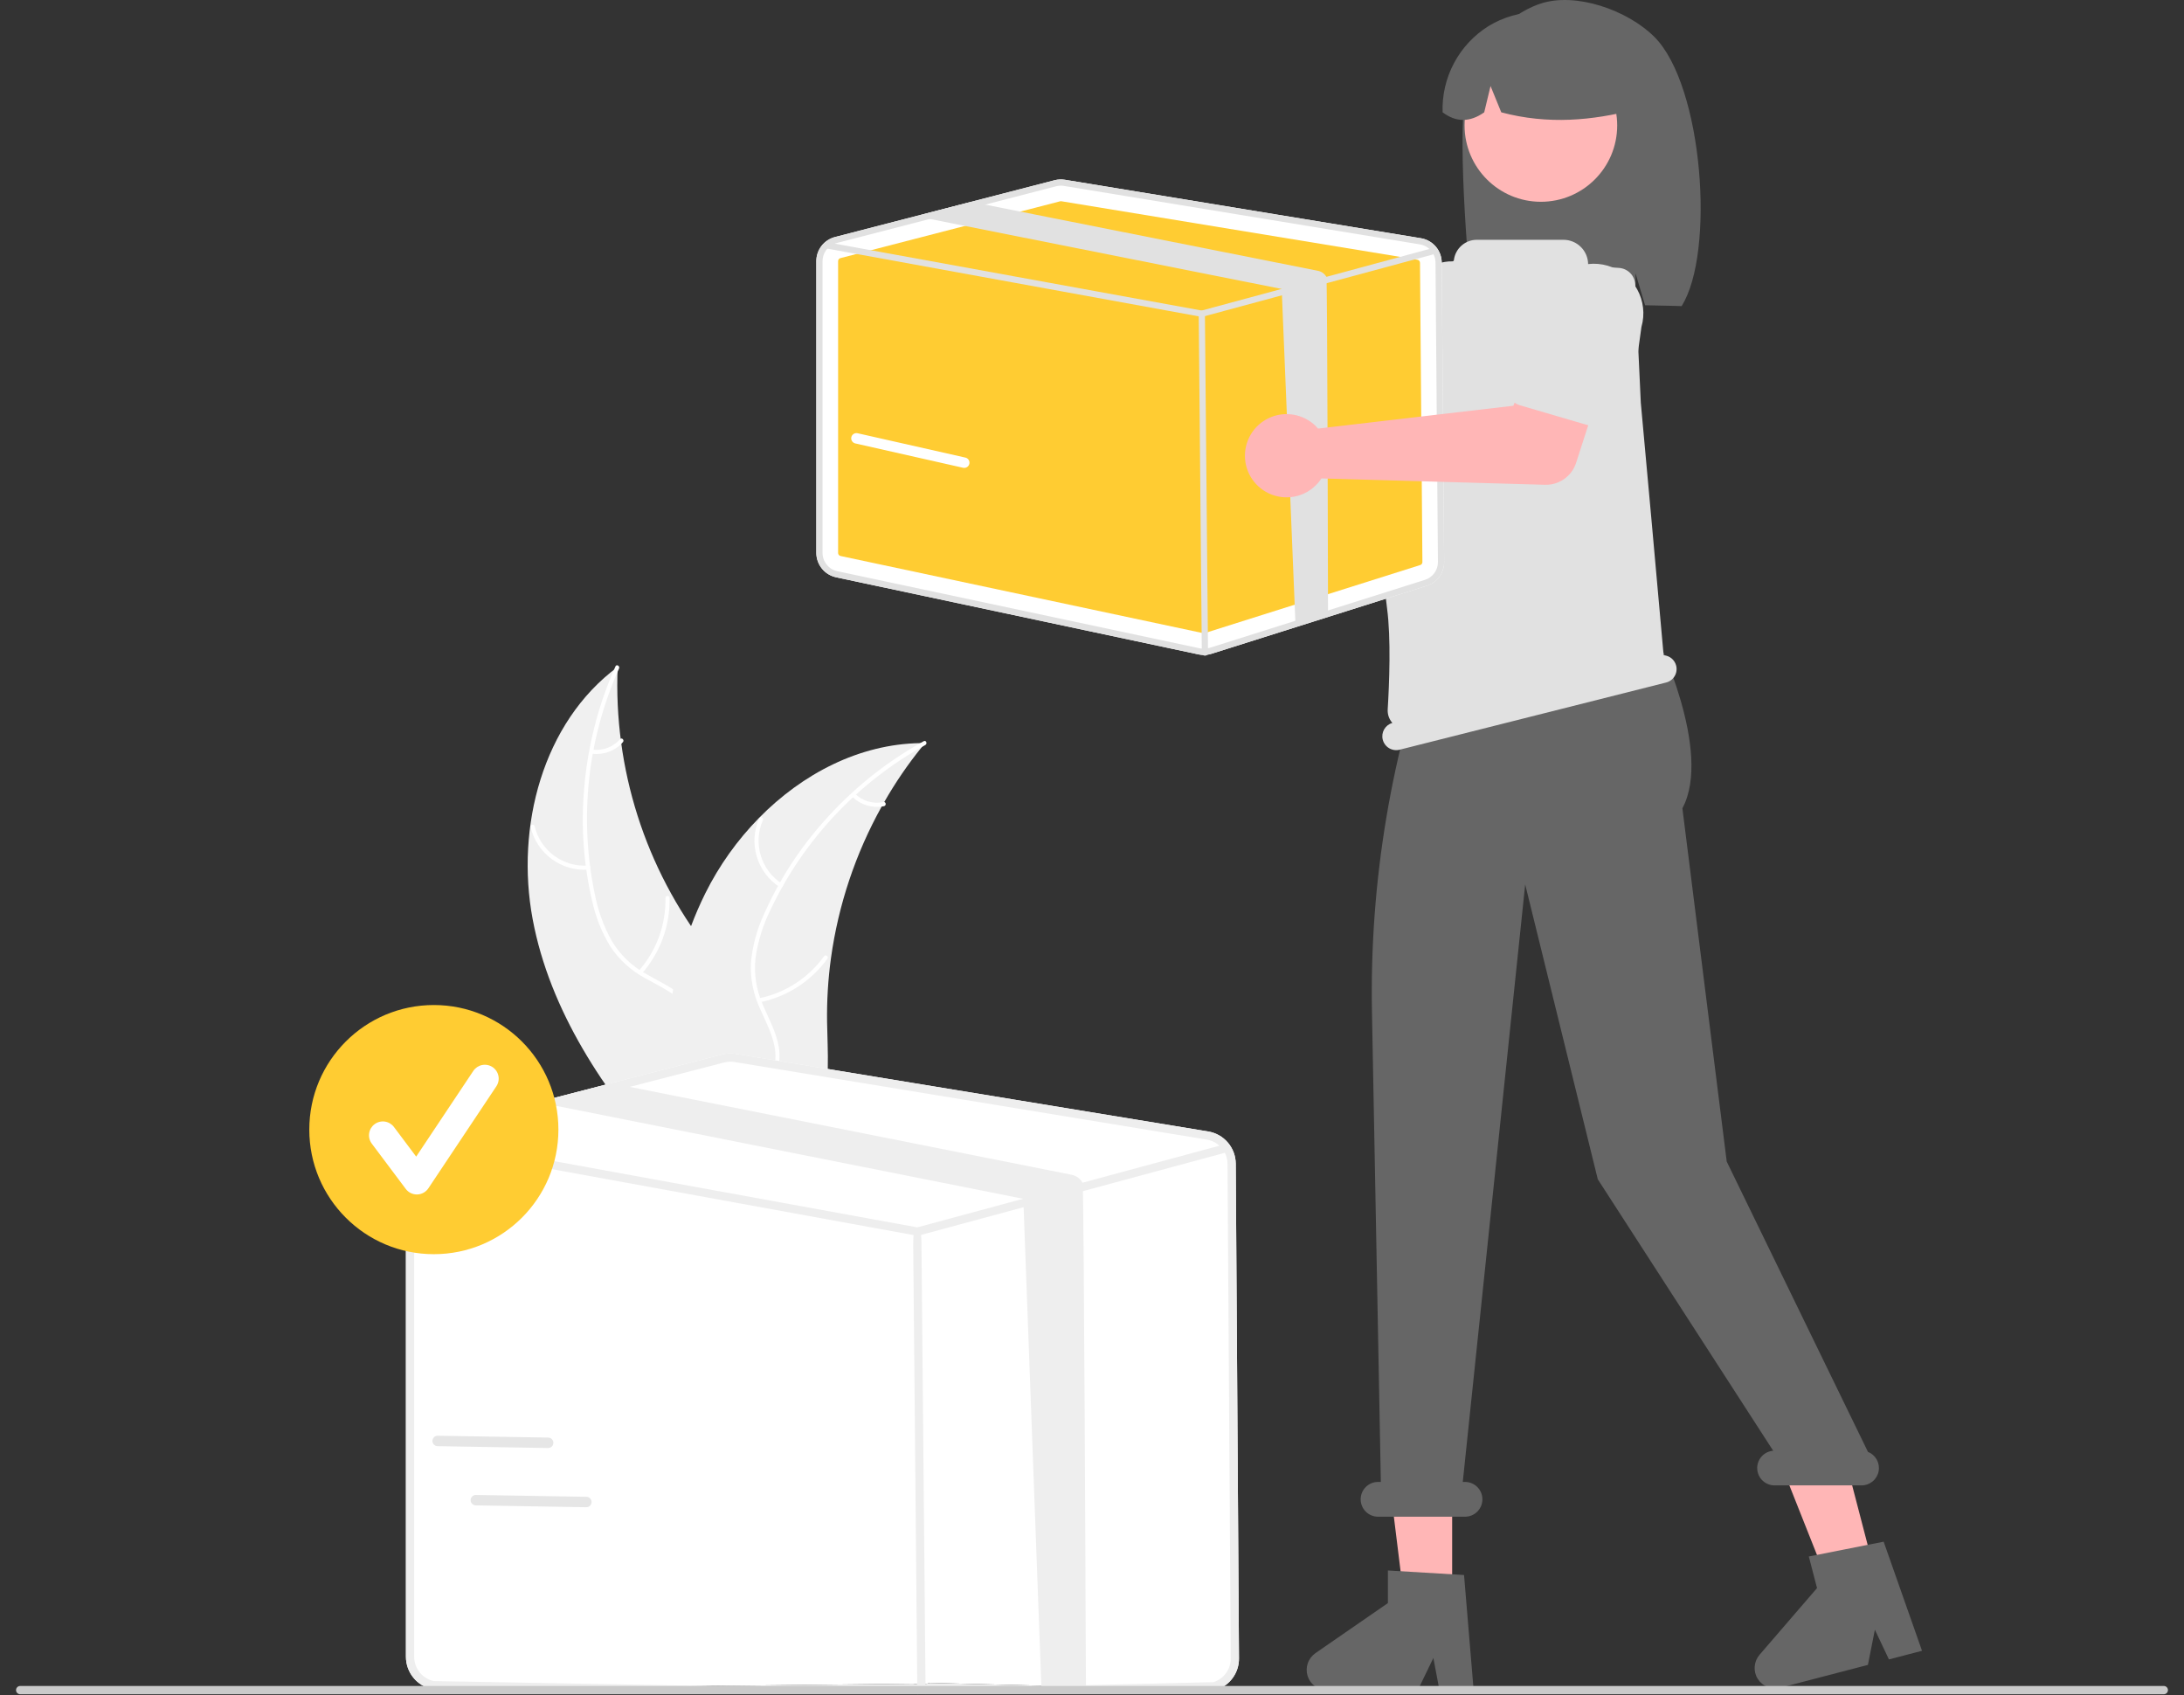 <svg width="134" height="104" viewBox="0 0 134 104" fill="none" xmlns="http://www.w3.org/2000/svg">
<rect x="0" y="0" width="134" height="104" fill="#333333" stroke="none"/>
<g clip-path="url(#clip0_1110_8151)">
<path d="M32.68 56.383C31.627 50.744 33.285 44.328 37.897 40.914C37.635 47.148 39.587 53.273 43.407 58.206C44.887 60.103 46.731 62.059 46.674 64.464C46.638 65.961 45.829 67.355 44.762 68.406C43.695 69.456 42.381 70.214 41.083 70.959L40.881 71.274C37.075 66.981 33.734 62.023 32.68 56.383Z" fill="#F0F0F0"/>
<path d="M37.981 41.008C36.044 45.343 35.522 50.179 36.489 54.828C36.68 55.833 37.028 56.801 37.52 57.697C38.027 58.555 38.755 59.261 39.628 59.742C40.432 60.207 41.309 60.59 41.987 61.242C42.329 61.581 42.595 61.989 42.769 62.438C42.942 62.887 43.018 63.368 42.993 63.849C42.96 65.049 42.499 66.166 42.009 67.242C41.466 68.437 40.883 69.67 40.918 71.013C40.922 71.176 40.669 71.173 40.665 71.011C40.604 68.673 42.294 66.796 42.67 64.553C42.846 63.506 42.707 62.4 41.971 61.589C41.328 60.879 40.424 60.484 39.605 60.021C38.747 59.564 38.014 58.904 37.469 58.098C36.933 57.23 36.549 56.276 36.333 55.279C35.81 53.042 35.642 50.736 35.836 48.446C36.042 45.832 36.694 43.272 37.764 40.878C37.83 40.73 38.047 40.86 37.981 41.008Z" fill="white"/>
<path d="M36.095 53.35C35.293 53.406 34.497 53.176 33.849 52.7C33.201 52.223 32.744 51.532 32.559 50.75C32.522 50.591 32.766 50.526 32.803 50.685C32.974 51.414 33.4 52.058 34.005 52.5C34.609 52.942 35.351 53.154 36.098 53.097C36.26 53.085 36.256 53.338 36.095 53.35Z" fill="white"/>
<path d="M39.19 59.56C40.279 58.329 40.863 56.733 40.828 55.09C40.824 54.927 41.077 54.929 41.08 55.092C41.115 56.802 40.503 58.462 39.367 59.741C39.258 59.863 39.082 59.682 39.19 59.56Z" fill="white"/>
<path d="M36.339 45.986C36.654 46.029 36.974 45.992 37.272 45.881C37.569 45.769 37.834 45.585 38.043 45.346C38.15 45.223 38.326 45.404 38.22 45.526C37.988 45.79 37.695 45.993 37.367 46.117C37.038 46.241 36.684 46.283 36.336 46.239C36.303 46.237 36.272 46.223 36.248 46.199C36.225 46.176 36.212 46.144 36.211 46.111C36.212 46.077 36.225 46.045 36.249 46.022C36.273 45.999 36.305 45.986 36.339 45.986Z" fill="white"/>
<path d="M56.755 45.586C56.691 45.665 56.627 45.744 56.563 45.825C55.701 46.888 54.928 48.02 54.25 49.209C54.196 49.3 54.143 49.393 54.092 49.486C52.489 52.367 51.435 55.521 50.983 58.788C50.805 60.088 50.726 61.399 50.746 62.711C50.775 64.523 50.95 66.485 50.394 68.152C50.338 68.326 50.272 68.497 50.194 68.663L41.282 71.503C41.259 71.499 41.236 71.498 41.212 71.494L40.861 71.624C40.856 71.556 40.851 71.486 40.845 71.418C40.842 71.379 40.84 71.339 40.837 71.3C40.835 71.274 40.833 71.247 40.83 71.224C40.83 71.215 40.829 71.206 40.829 71.199C40.826 71.176 40.826 71.153 40.823 71.132C40.797 70.739 40.772 70.346 40.752 69.952C40.751 69.95 40.751 69.95 40.753 69.947C40.6 66.943 40.696 63.9 41.252 60.968C41.268 60.88 41.284 60.789 41.305 60.7C41.563 59.38 41.928 58.083 42.397 56.822C42.656 56.133 42.95 55.457 43.277 54.797C44.126 53.094 45.238 51.535 46.571 50.177C49.23 47.471 52.725 45.645 56.469 45.588C56.565 45.586 56.659 45.586 56.755 45.586Z" fill="#F0F0F0"/>
<path d="M56.774 45.703C52.617 47.999 49.288 51.546 47.262 55.84C46.809 56.757 46.504 57.74 46.357 58.752C46.246 59.742 46.402 60.744 46.809 61.653C47.172 62.509 47.642 63.342 47.79 64.271C47.859 64.748 47.826 65.234 47.694 65.697C47.562 66.16 47.333 66.59 47.023 66.959C46.275 67.897 45.234 68.511 44.195 69.076C43.042 69.703 41.834 70.336 41.053 71.43C40.959 71.562 40.758 71.408 40.853 71.275C42.211 69.372 44.691 68.89 46.342 67.326C47.113 66.596 47.668 65.63 47.569 64.539C47.482 63.585 46.998 62.725 46.624 61.862C46.214 60.981 46.025 60.012 46.076 59.041C46.171 58.025 46.438 57.032 46.865 56.106C47.795 54.005 49.05 52.063 50.583 50.351C52.321 48.388 54.383 46.737 56.679 45.469C56.821 45.391 56.915 45.625 56.774 45.703Z" fill="white"/>
<path d="M47.833 54.42C47.159 53.983 46.662 53.319 46.431 52.549C46.201 51.779 46.252 50.952 46.575 50.215C46.641 50.066 46.875 50.162 46.809 50.311C46.507 50.996 46.459 51.766 46.676 52.483C46.892 53.2 47.357 53.816 47.987 54.22C48.124 54.308 47.969 54.508 47.833 54.42Z" fill="white"/>
<path d="M46.566 61.244C48.176 60.916 49.604 59.993 50.565 58.66C50.66 58.528 50.86 58.682 50.765 58.814C49.763 60.2 48.275 61.157 46.598 61.495C46.438 61.526 46.407 61.276 46.566 61.244Z" fill="white"/>
<path d="M52.46 48.69C52.685 48.914 52.963 49.078 53.268 49.168C53.573 49.258 53.895 49.271 54.206 49.205C54.365 49.171 54.397 49.422 54.239 49.456C53.895 49.527 53.539 49.512 53.202 49.414C52.865 49.315 52.557 49.135 52.305 48.89C52.28 48.869 52.263 48.839 52.259 48.806C52.255 48.773 52.263 48.74 52.282 48.713C52.303 48.687 52.333 48.669 52.366 48.665C52.4 48.661 52.433 48.67 52.46 48.69Z" fill="white"/>
<path d="M70.758 14.744C70.788 14.875 70.808 15.008 70.816 15.143L81.266 21.171L83.806 19.709L86.513 23.254L82.269 26.279C81.926 26.523 81.513 26.65 81.092 26.64C80.671 26.63 80.264 26.483 79.934 26.222L69.159 17.721C68.672 17.901 68.143 17.929 67.64 17.801C67.138 17.673 66.686 17.394 66.346 17.003C66.006 16.612 65.792 16.127 65.735 15.611C65.677 15.096 65.777 14.575 66.023 14.118C66.268 13.662 66.647 13.29 67.108 13.054C67.57 12.818 68.092 12.727 68.606 12.795C69.121 12.863 69.602 13.086 69.986 13.434C70.371 13.782 70.64 14.239 70.758 14.744Z" fill="#FFB6B6"/>
<path d="M81.408 20.503C81.441 20.349 81.507 20.205 81.601 20.079C81.695 19.953 81.815 19.849 81.954 19.773L86.778 17.145C87.42 16.66 88.229 16.45 89.026 16.56C89.823 16.67 90.544 17.092 91.031 17.734C91.517 18.375 91.73 19.183 91.622 19.98C91.513 20.778 91.093 21.5 90.453 21.988L86.587 25.916C86.476 26.028 86.343 26.115 86.196 26.171C86.049 26.227 85.892 26.251 85.735 26.241C85.578 26.23 85.425 26.186 85.286 26.111C85.148 26.037 85.027 25.933 84.933 25.807L81.604 21.393C81.509 21.268 81.442 21.123 81.408 20.97C81.375 20.816 81.374 20.657 81.408 20.503Z" fill="#E1E1E1"/>
<path d="M90.027 5.223C90.721 3.011 92.299 0.982 94.482 0.234C96.665 -0.513 99.862 0.626 101.503 2.261C104.505 5.253 105.238 15.532 103.175 18.78C102.765 18.758 101.349 18.742 100.934 18.727L100.347 16.769V18.707C97.106 18.607 93.732 18.67 90.356 18.735C90.053 16.435 89.332 7.435 90.027 5.223Z" fill="#666666"/>
<path d="M89.097 98.074H86.141L84.734 86.672L89.097 86.672L89.097 98.074Z" fill="#FFB6B6"/>
<path d="M114.972 96.236L112.112 96.982L107.875 86.303L112.097 85.203L114.972 96.236Z" fill="#FFB6B6"/>
<path d="M98.682 28.051L99.352 29.792L99.218 31.534L86.109 36.074L86.76 28.453L88.233 26.711L98.682 28.051Z" fill="#FFB6B6"/>
<path d="M94.541 12.379C97.127 12.379 99.223 10.283 99.223 7.697C99.223 5.112 97.127 3.016 94.541 3.016C91.956 3.016 89.859 5.112 89.859 7.697C89.859 10.283 91.956 12.379 94.541 12.379Z" fill="#FFB7B7"/>
<path d="M91.325 1.602C92.224 1.053 93.255 0.757 94.308 0.743C95.362 0.729 96.4 0.998 97.313 1.523C98.227 2.047 98.983 2.808 99.502 3.724C100.022 4.641 100.285 5.68 100.265 6.734C97.713 7.386 94.993 7.659 92.111 6.891L91.453 5.279L91.064 6.892C90.182 7.512 89.331 7.511 88.511 6.889C88.476 5.838 88.718 4.797 89.212 3.869C89.705 2.942 90.434 2.16 91.325 1.602Z" fill="#666666"/>
<path d="M90.416 103.694H88.319L87.945 101.713L86.986 103.694H81.422C81.156 103.694 80.896 103.608 80.681 103.45C80.467 103.292 80.308 103.07 80.228 102.815C80.149 102.561 80.153 102.287 80.24 102.035C80.327 101.783 80.493 101.566 80.712 101.414L85.154 98.346V96.344L89.827 96.623L90.416 103.694Z" fill="#666666"/>
<path d="M117.926 101.272L115.896 101.801L115.034 99.979L114.606 102.137L109.222 103.54C108.964 103.608 108.691 103.591 108.444 103.492C108.196 103.393 107.986 103.218 107.845 102.992C107.704 102.765 107.639 102.5 107.66 102.234C107.681 101.968 107.786 101.716 107.96 101.514L111.485 97.424L110.98 95.487L115.572 94.578L117.926 101.272Z" fill="#666666"/>
<path d="M114.609 89.068L105.944 71.26L103.224 49.585C105.1 46.102 101.617 39.015 101.617 39.015V36.039L88.125 38.584C85.365 46.111 84.027 54.084 84.178 62.099L84.722 90.912H84.551C84.268 90.912 83.997 91.024 83.797 91.225C83.597 91.425 83.484 91.696 83.484 91.979C83.484 92.262 83.597 92.533 83.797 92.734C83.997 92.934 84.268 93.046 84.551 93.046H89.887C90.17 93.046 90.441 92.934 90.641 92.734C90.841 92.533 90.954 92.262 90.954 91.979C90.954 91.696 90.841 91.425 90.641 91.225C90.441 91.024 90.17 90.912 89.887 90.912H89.749L93.579 54.257L98.033 72.346L108.795 89C108.52 89.021 108.265 89.148 108.082 89.354C107.899 89.56 107.803 89.829 107.814 90.104C107.825 90.379 107.942 90.639 108.141 90.829C108.34 91.02 108.605 91.126 108.88 91.125H114.215C114.464 91.126 114.704 91.039 114.895 90.881C115.087 90.723 115.217 90.503 115.263 90.26C115.31 90.016 115.27 89.764 115.151 89.546C115.031 89.329 114.84 89.16 114.609 89.068Z" fill="#666666"/>
<path d="M102.842 40.836C102.797 40.662 102.699 40.506 102.561 40.391C102.422 40.277 102.251 40.209 102.072 40.197C101.894 38.164 100.719 25.124 100.675 24.741L100.673 24.725L100.333 17.457C100.32 17.193 100.211 16.943 100.026 16.754C99.841 16.566 99.593 16.452 99.329 16.435L97.532 16.317C97.507 16.316 97.484 16.306 97.467 16.288C97.45 16.271 97.44 16.247 97.44 16.222C97.44 16.024 97.401 15.827 97.325 15.644C97.249 15.46 97.138 15.294 96.997 15.154C96.857 15.013 96.691 14.902 96.507 14.826C96.324 14.75 96.127 14.711 95.929 14.711H90.608C90.264 14.711 89.931 14.837 89.673 15.065C89.414 15.293 89.248 15.608 89.205 15.95C89.203 15.973 89.192 15.995 89.174 16.011C89.156 16.026 89.133 16.035 89.109 16.034L89.109 16.034C88.504 16.022 87.915 16.226 87.449 16.611C86.982 16.996 86.669 17.535 86.566 18.131C85.838 22.363 84.381 31.968 85.102 37.308C85.352 39.167 85.238 41.963 85.143 43.518C85.134 43.669 85.154 43.819 85.203 43.962C85.252 44.104 85.329 44.236 85.428 44.348C85.216 44.41 85.036 44.551 84.926 44.742C84.816 44.934 84.784 45.16 84.838 45.374C84.894 45.594 85.034 45.782 85.228 45.899C85.422 46.015 85.655 46.049 85.874 45.993L102.222 41.872C102.442 41.817 102.631 41.677 102.747 41.482C102.863 41.288 102.897 41.056 102.842 40.836Z" fill="#E1E1E1"/>
<path d="M75.82 71.392C75.817 70.915 75.645 70.454 75.335 70.092C75.025 69.729 74.596 69.488 74.125 69.412L45.141 64.652C44.863 64.606 44.578 64.619 44.306 64.689L37.513 66.446L33.615 67.454L26.423 69.314C25.989 69.427 25.604 69.68 25.33 70.035C25.055 70.39 24.906 70.826 24.906 71.274V101.646C24.908 102.109 25.068 102.557 25.36 102.917C25.651 103.277 26.057 103.526 26.509 103.625L56.032 103.29C56.17 103.32 56.312 103.335 56.453 103.334C56.66 103.335 56.865 103.303 57.062 103.241L74.602 103.678C75.016 103.549 75.377 103.29 75.632 102.939C75.888 102.588 76.023 102.164 76.018 101.731L75.82 71.392Z" fill="white"/>
<path d="M75.82 71.392C75.817 70.915 75.645 70.454 75.335 70.092C75.025 69.729 74.596 69.488 74.125 69.412L45.141 64.652C44.863 64.606 44.578 64.619 44.306 64.689L37.513 66.446L33.615 67.454L26.423 69.314C25.989 69.427 25.604 69.68 25.33 70.035C25.055 70.39 24.906 70.826 24.906 71.274V101.646C24.908 102.109 25.068 102.557 25.36 102.917C25.651 103.277 26.057 103.526 26.509 103.625L56.032 103.29C56.17 103.32 56.312 103.335 56.453 103.334C56.66 103.335 56.865 103.303 57.062 103.241L74.602 103.678C75.016 103.549 75.377 103.29 75.632 102.939C75.888 102.588 76.023 102.164 76.018 101.731L75.82 71.392ZM74.451 103.195L56.91 103.613C56.66 103.691 56.394 103.703 56.138 103.65L26.614 103.13C26.274 103.056 25.971 102.869 25.752 102.599C25.534 102.329 25.414 101.993 25.412 101.646V71.274C25.413 70.963 25.508 70.66 25.686 70.405C25.864 70.15 26.116 69.956 26.408 69.849C26.454 69.831 26.502 69.817 26.55 69.805L34.159 67.838L38.658 66.673L44.432 65.18C44.556 65.147 44.684 65.131 44.812 65.131C44.894 65.131 44.977 65.138 45.058 65.151L74.042 69.911C74.275 69.949 74.497 70.041 74.688 70.18C74.88 70.318 75.036 70.5 75.146 70.709C75.255 70.922 75.313 71.157 75.314 71.396L75.512 101.734C75.515 102.06 75.414 102.377 75.223 102.64C75.032 102.904 74.761 103.098 74.451 103.195Z" fill="#EEEEEE"/>
<path d="M75.148 70.71C75.129 70.723 75.107 70.733 75.084 70.739L66.559 73.043L63.905 73.76L56.356 75.8C56.335 75.806 56.313 75.808 56.291 75.809C56.275 75.808 56.26 75.807 56.245 75.805L25.808 70.256L25.707 70.238C25.641 70.225 25.583 70.187 25.545 70.132C25.507 70.077 25.492 70.009 25.504 69.943C25.516 69.877 25.554 69.818 25.609 69.78C25.664 69.742 25.732 69.727 25.798 69.738L26.41 69.85L56.281 75.296L62.786 73.538L66.425 72.554L74.819 70.285L74.953 70.249C75.01 70.234 75.071 70.24 75.125 70.265C75.179 70.29 75.223 70.334 75.248 70.388C75.254 70.401 75.26 70.414 75.263 70.428C75.277 70.481 75.273 70.537 75.253 70.588C75.232 70.639 75.195 70.682 75.148 70.71Z" fill="#EEEEEE"/>
<path d="M56.537 103.396C56.399 103.396 56.286 103.285 56.284 103.999L56.031 76.414C56.03 75.42 56.142 75.306 56.282 75.305H56.284C56.423 75.305 56.536 75.416 56.537 76.409L56.791 103.995C56.792 103.281 56.679 103.395 56.54 103.396H56.537Z" fill="#EEEEEE"/>
<path d="M66.63 103.721L63.904 103.75L62.785 73.544L34.243 67.865C34.215 67.86 34.188 67.854 34.16 67.845C33.941 67.783 33.75 67.648 33.617 67.462L37.515 66.453L38.66 66.681L65.743 72.068C65.885 72.096 66.02 72.155 66.138 72.24C66.255 72.325 66.353 72.434 66.424 72.561C66.509 72.707 66.628 103.545 66.63 103.721Z" fill="#EEEEEE"/>
<path d="M88.458 16.108C88.455 15.748 88.326 15.401 88.092 15.128C87.858 14.855 87.535 14.673 87.18 14.615L65.336 11.028C65.126 10.994 64.912 11.003 64.706 11.056L59.587 12.38L56.65 13.14L51.229 14.541C50.902 14.627 50.612 14.818 50.405 15.085C50.198 15.352 50.086 15.681 50.086 16.019V33.923C50.088 34.272 50.208 34.609 50.428 34.881C50.647 35.152 50.953 35.34 51.294 35.414L73.544 40.148C73.648 40.171 73.755 40.182 73.861 40.181C74.017 40.181 74.172 40.158 74.32 40.111L87.54 35.937C87.852 35.839 88.124 35.644 88.316 35.38C88.508 35.115 88.61 34.796 88.606 34.469L88.458 16.108Z" fill="white"/>
<path d="M65.089 12.344C65.073 12.344 65.057 12.346 65.042 12.35L51.565 15.835C51.524 15.846 51.488 15.87 51.462 15.903C51.436 15.936 51.422 15.977 51.422 16.02V33.923C51.422 33.966 51.437 34.009 51.465 34.042C51.492 34.076 51.53 34.1 51.573 34.109L73.822 38.843C73.855 38.85 73.888 38.848 73.919 38.838L87.139 34.664C87.178 34.652 87.212 34.627 87.236 34.594C87.26 34.561 87.272 34.522 87.272 34.481L87.124 16.119C87.123 16.075 87.107 16.031 87.078 15.997C87.049 15.963 87.008 15.94 86.964 15.933L65.12 12.346C65.11 12.345 65.1 12.344 65.089 12.344Z" fill="#FFCC32"/>
<path d="M88.458 16.108C88.455 15.748 88.326 15.401 88.092 15.128C87.858 14.855 87.535 14.673 87.18 14.615L65.336 11.028C65.126 10.994 64.912 11.003 64.706 11.056L59.587 12.38L56.65 13.14L51.229 14.541C50.902 14.627 50.612 14.818 50.405 15.085C50.198 15.352 50.086 15.681 50.086 16.019V33.923C50.088 34.272 50.208 34.609 50.428 34.881C50.647 35.152 50.953 35.34 51.294 35.414L73.544 40.148C73.648 40.171 73.755 40.182 73.861 40.181C74.017 40.181 74.172 40.158 74.32 40.111L87.54 35.937C87.852 35.839 88.124 35.644 88.316 35.38C88.508 35.115 88.61 34.796 88.606 34.469L88.458 16.108ZM87.425 35.573L74.206 39.748C74.017 39.806 73.817 39.816 73.624 39.776L51.373 35.041C51.117 34.986 50.888 34.845 50.724 34.641C50.559 34.438 50.469 34.184 50.467 33.923V16.019C50.468 15.785 50.54 15.556 50.674 15.364C50.808 15.172 50.998 15.025 51.218 14.945C51.252 14.931 51.288 14.921 51.324 14.912L57.059 13.429L60.45 12.552L64.802 11.426C64.895 11.401 64.991 11.389 65.088 11.389C65.15 11.389 65.212 11.395 65.273 11.405L87.117 14.992C87.293 15.021 87.46 15.09 87.604 15.194C87.749 15.299 87.867 15.435 87.949 15.593C88.031 15.753 88.075 15.931 88.076 16.111L88.225 34.472C88.228 34.717 88.151 34.956 88.007 35.155C87.863 35.353 87.659 35.5 87.425 35.573Z" fill="#E1E1E1"/>
<path d="M87.949 15.595C87.934 15.604 87.918 15.612 87.901 15.616L81.475 17.353L79.475 17.894L73.786 19.431C73.77 19.435 73.754 19.437 73.737 19.437C73.725 19.437 73.714 19.436 73.703 19.435L50.764 15.253L50.687 15.239C50.638 15.229 50.594 15.201 50.565 15.159C50.536 15.117 50.525 15.066 50.534 15.016C50.543 14.967 50.572 14.922 50.613 14.894C50.655 14.865 50.706 14.854 50.756 14.862L51.218 14.946L73.729 19.051L78.632 17.726L81.375 16.985L87.701 15.274L87.802 15.248C87.845 15.236 87.891 15.24 87.932 15.259C87.972 15.278 88.005 15.311 88.024 15.352C88.029 15.362 88.033 15.372 88.035 15.382C88.046 15.422 88.043 15.465 88.028 15.503C88.012 15.541 87.984 15.573 87.949 15.595Z" fill="#E1E1E1"/>
<path d="M73.928 40.226C73.878 40.226 73.83 40.206 73.794 40.171C73.758 40.135 73.738 40.087 73.738 40.037L73.547 19.247C73.546 19.197 73.566 19.148 73.602 19.112C73.637 19.076 73.685 19.055 73.736 19.055H73.738C73.788 19.055 73.836 19.075 73.872 19.11C73.908 19.145 73.928 19.193 73.928 19.244L74.119 40.034C74.12 40.084 74.1 40.133 74.064 40.169C74.029 40.205 73.981 40.226 73.93 40.226H73.928Z" fill="#E1E1E1"/>
<path d="M81.482 37.699L79.482 38.24L78.639 17.727L57.128 13.447C57.107 13.443 57.086 13.438 57.066 13.432C56.901 13.385 56.756 13.283 56.656 13.143L59.593 12.383L60.457 12.555L80.868 16.614C80.975 16.636 81.077 16.68 81.165 16.744C81.254 16.808 81.328 16.891 81.382 16.986C81.445 17.096 81.481 37.567 81.482 37.699Z" fill="#E1E1E1"/>
<path d="M80.583 26.006C80.685 26.094 80.781 26.189 80.868 26.292L92.85 24.892L94.015 22.203L98.303 23.431L96.703 28.392C96.574 28.793 96.318 29.141 95.974 29.384C95.63 29.627 95.217 29.752 94.796 29.74L81.077 29.35C80.794 29.785 80.385 30.123 79.906 30.32C79.426 30.517 78.898 30.563 78.391 30.452C77.885 30.342 77.424 30.079 77.07 29.7C76.716 29.321 76.486 28.844 76.41 28.331C76.335 27.818 76.417 27.294 76.646 26.829C76.875 26.364 77.241 25.979 77.694 25.727C78.147 25.475 78.666 25.366 79.182 25.416C79.698 25.466 80.187 25.672 80.583 26.006Z" fill="#FFB6B6"/>
<path d="M92.567 24.265C92.502 24.122 92.468 23.967 92.469 23.809C92.469 23.652 92.504 23.497 92.57 23.354L94.872 18.366C95.098 17.593 95.621 16.942 96.327 16.555C97.032 16.167 97.863 16.076 98.636 16.3C99.409 16.524 100.061 17.046 100.45 17.75C100.839 18.454 100.933 19.285 100.711 20.058L99.953 25.518C99.931 25.673 99.876 25.823 99.792 25.955C99.707 26.088 99.595 26.201 99.463 26.286C99.331 26.372 99.182 26.428 99.026 26.45C98.871 26.473 98.712 26.462 98.561 26.417L93.256 24.863C93.105 24.819 92.965 24.742 92.846 24.639C92.727 24.536 92.632 24.409 92.567 24.265Z" fill="#E1E1E1"/>
<path d="M132.761 103.938H1.238C1.17 103.938 1.106 103.911 1.059 103.863C1.011 103.816 0.984 103.751 0.984 103.684C0.984 103.617 1.011 103.552 1.059 103.504C1.106 103.457 1.17 103.43 1.238 103.43H132.761C132.828 103.43 132.893 103.456 132.941 103.504C132.988 103.552 133.015 103.616 133.015 103.684C133.015 103.751 132.988 103.816 132.941 103.863C132.893 103.911 132.828 103.938 132.761 103.938Z" fill="#CACACA"/>
<path d="M26.619 76.941C30.84 76.941 34.261 73.519 34.261 69.299C34.261 65.078 30.84 61.656 26.619 61.656C22.398 61.656 18.977 65.078 18.977 69.299C18.977 73.519 22.398 76.941 26.619 76.941Z" fill="#FFCC32"/>
<path d="M25.576 73.278C25.444 73.278 25.314 73.247 25.195 73.188C25.077 73.129 24.975 73.043 24.896 72.938L22.811 70.158C22.675 69.977 22.617 69.751 22.649 69.527C22.681 69.304 22.8 69.103 22.981 68.968C23.161 68.832 23.388 68.774 23.611 68.806C23.834 68.838 24.035 68.957 24.171 69.138L25.535 70.956L29.038 65.701C29.1 65.608 29.18 65.528 29.272 65.465C29.365 65.403 29.469 65.359 29.579 65.337C29.689 65.315 29.802 65.315 29.911 65.336C30.021 65.358 30.126 65.401 30.219 65.463C30.312 65.525 30.392 65.605 30.454 65.698C30.516 65.791 30.559 65.895 30.581 66.005C30.603 66.115 30.603 66.228 30.581 66.337C30.559 66.447 30.515 66.551 30.453 66.644L26.283 72.899C26.208 73.012 26.106 73.106 25.987 73.171C25.868 73.237 25.735 73.274 25.599 73.277C25.591 73.278 25.584 73.278 25.576 73.278Z" fill="white"/>
<path d="M59.162 28.704C59.138 28.704 59.115 28.702 59.092 28.697L52.476 27.203C52.393 27.184 52.321 27.133 52.276 27.061C52.231 26.989 52.216 26.903 52.234 26.82C52.253 26.737 52.304 26.665 52.376 26.62C52.447 26.575 52.534 26.559 52.617 26.578L59.232 28.072C59.309 28.089 59.377 28.134 59.423 28.198C59.468 28.263 59.489 28.341 59.48 28.42C59.471 28.498 59.434 28.57 59.376 28.623C59.317 28.675 59.241 28.704 59.162 28.704Z" fill="white"/>
<path d="M33.697 88.826C33.674 88.831 33.651 88.833 33.627 88.833L26.845 88.718C26.761 88.717 26.68 88.682 26.621 88.621C26.562 88.56 26.53 88.478 26.531 88.393C26.533 88.308 26.568 88.227 26.629 88.168C26.689 88.109 26.771 88.077 26.856 88.078L33.637 88.192C33.716 88.194 33.792 88.224 33.849 88.278C33.907 88.331 33.943 88.404 33.951 88.482C33.958 88.561 33.936 88.639 33.89 88.702C33.843 88.766 33.775 88.81 33.697 88.826Z" fill="#E6E6E6"/>
<path d="M36.041 92.459C36.018 92.463 35.994 92.466 35.971 92.465L29.189 92.351C29.104 92.35 29.024 92.314 28.965 92.253C28.906 92.192 28.874 92.111 28.875 92.026C28.877 91.941 28.911 91.86 28.972 91.801C29.033 91.742 29.115 91.71 29.2 91.711L35.981 91.825C36.06 91.826 36.135 91.857 36.193 91.91C36.251 91.964 36.287 92.037 36.294 92.115C36.302 92.193 36.28 92.272 36.233 92.335C36.187 92.399 36.118 92.443 36.041 92.459Z" fill="#E6E6E6"/>
</g>
<defs>
<clipPath id="clip0_1110_8151">
<rect width="132.031" height="104" fill="white" transform="translate(0.984)"/>
</clipPath>
</defs>
</svg>
